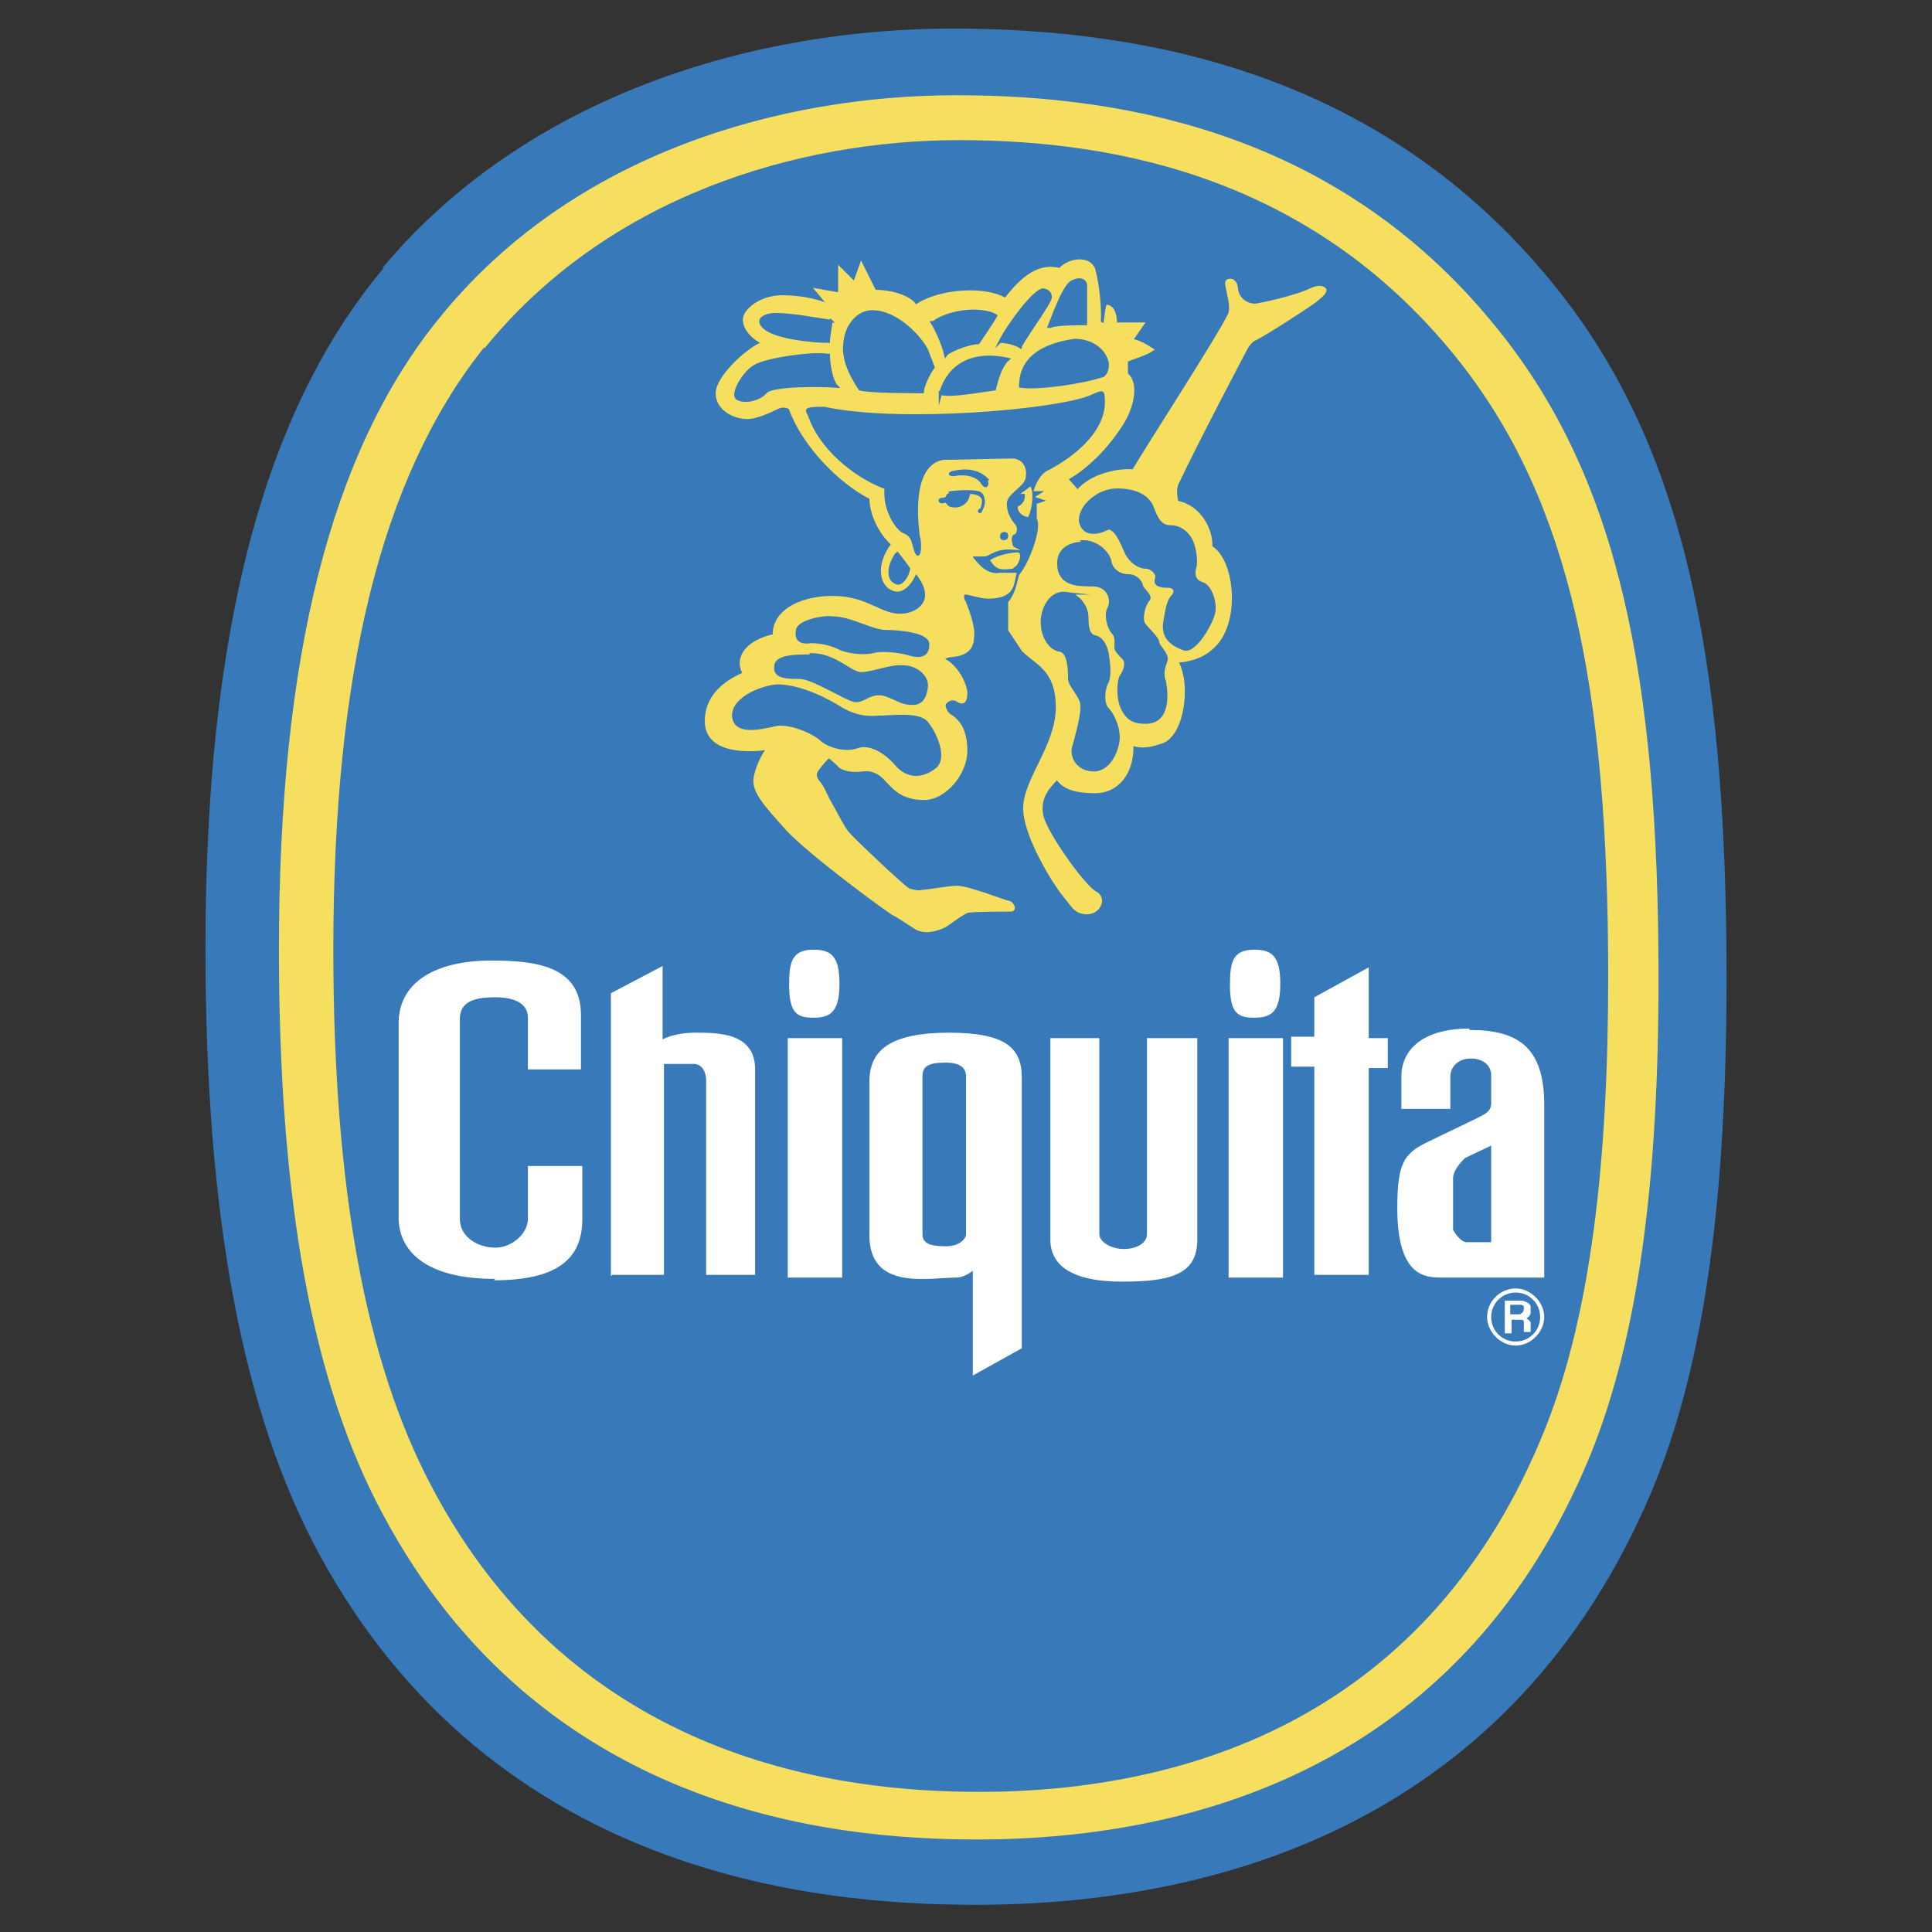 <?xml version="1.0" encoding="UTF-8"?>
<svg id="_Слой_2" data-name="Слой 2" xmlns="http://www.w3.org/2000/svg" viewBox="0 0 14.2 14.2">
  <rect x="0" y="0" width="14.2" height="14.2" fill="#333333" stroke="none"/>
  <defs>
    <style>
      .cls-1 {
        fill: #fff;
      }

      .cls-1, .cls-2, .cls-3, .cls-4, .cls-5 {
        fill-rule: evenodd;
      }

      .cls-2, .cls-6 {
        fill: none;
      }

      .cls-3, .cls-4 {
        fill: #3779b9;
      }

      .cls-3, .cls-5, .cls-6 {
        stroke-miterlimit: 33.89;
        stroke-width: .02px;
      }

      .cls-3, .cls-6 {
        stroke: #3779b9;
      }

      .cls-5 {
        fill: #f6de5e;
        stroke: #f6de5e;
      }
    </style>
  </defs>
  <g id="Layer_4" data-name="Layer 4">
    <g>
      <path class="cls-2" d="M0,0h14.2v14.2H0V0Z"/>
      <path class="cls-4" d="M2.81,1.97C3.9.67,5.59.21,7,.21s3.15.32,4.41,1.87c.95,1.16,1.28,2.7,1.28,5.11,0,1.56-.15,2.82-.55,3.77-1.01,2.39-3.12,3.04-4.97,3.04-1.18,0-3.54-.22-4.82-2.57-.56-1.03-.84-2.46-.84-4.46,0-2.31.42-3.94,1.31-5h0Z"/>
      <path class="cls-5" d="M3.24,2.34c.98-1.21,2.51-1.63,3.79-1.63s2.85.3,3.99,1.74c.86,1.08,1.16,2.51,1.16,4.74,0,1.45-.14,2.61-.5,3.5-.91,2.22-2.82,2.82-4.5,2.82-1.07,0-3.2-.21-4.36-2.39-.51-.95-.76-2.28-.76-4.14,0-2.15.38-3.66,1.18-4.64h0Z"/>
      <path class="cls-3" d="M3.55,2.59c.91-1.14,2.32-1.55,3.5-1.55s2.63.29,3.69,1.65c.79,1.02,1.07,2.37,1.07,4.49,0,1.37-.13,2.48-.46,3.31-.84,2.11-2.61,2.67-4.15,2.67-.98,0-2.96-.2-4.03-2.26-.47-.9-.71-2.16-.71-3.92,0-2.03.35-3.46,1.09-4.4h0Z"/>
      <path class="cls-5" d="M7.39,4.22s.07,0,.07,0c-.02.08-.01.17-.2.17-.05,0-.14-.03-.16-.03-.02,0-.03.01-.02.05.02.03.08.2.07.26,0,.07-.02.14-.16.15-.02,0-.08.02-.05.03.11.06.16.2.16.24,0,.05-.01.09-.06.06-.04-.03-.09,0-.1.03,0,.03.02.07.06.09.04.03.1.09.1.25s-.15.35-.31.35-.22-.08-.27-.13c-.05-.06-.11-.09-.18-.08s-.15,0-.18-.04c-.04-.04-.07-.06-.07-.06-.03.03-.08.09-.09.11-.01.02-.01.04.01.07.03.03.06.1.08.14.02.03.11.21.14.24.03.04.41.4.45.42.04.01.07.02.1.01.03,0,.2-.03.25-.03s.14.03.17.04c.04.01.17.06.21.07.03,0,.06.06.02.06-.04,0-.29,0-.32.01-.03.01-.1.06-.14.09-.04.03-.16.08-.24.03s-.12-.08-.16-.1c-.04-.02-.6-.43-.78-.62-.18-.2-.26-.29-.24-.39.02-.1.08-.2.1-.21-.13.02-.46.04-.46-.2s.24-.33.28-.35c-.06-.09-.01-.23.22-.28-.01-.16.17-.28.43-.28s.35.14.51.13c.09,0,.29-.09.1-.32-.02.06-.09.17-.17.13-.08-.03-.12-.17,0-.33-.09-.08-.16-.22-.16-.34-.22-.11-.49-.38-.59-.65,0-.02-.05-.03-.08-.02-.03.01-.15.08-.24.08s-.22-.06-.22-.18.23-.33.34-.37c-.07-.03-.14-.1-.14-.17s.12-.17.28-.17.3.04.35.07l-.1-.12.17.03v-.19s.11.11.11.11l.05-.14.1.2c.12,0,.26.04.3.11.17-.12.51-.14.66-.05.16-.21.28-.25.4-.22.07-.08.22-.09.25,0,.03.1.05.31.04.39l.04.02s.01-.11.02-.14c.05.01.06.08.06.13.06,0,.16,0,.2,0-.03.04-.07.11-.09.12.05,0,.13.05.16.07-.04.03-.17.07-.19.08,0,.02,0,.09,0,.1.08.06.05.23-.03.36-.08.13-.23.31-.41.41l.08.09c.11-.13.32-.16.41-.15.08-.14.63-.99.7-1.14.03-.04,0-.15,0-.15-.01-.07-.03-.1,0-.11.04-.01.06.03.06.07.01.07.08.12.15.11.11-.02.31-.07.39-.11.06-.03.1-.02.11,0,0,.02-.02.04-.07.08-.05.04-.36.24-.44.28-.03.01-.06.05-.07.07,0,0-.38.72-.51,1-.02.06,0,.11,0,.13.17.03.26.21.25.33.17.1.21.57.01.74-.08.08-.21.1-.26.1.1.18.04.57-.13.6-.08.03-.15.03-.2.01.01.2-.1.35-.27.35s-.24-.04-.28-.1c-.07.07-.14.15-.11.28.03.13.31.52.39.56.08.04.03.15-.06.15s-.11-.06-.17-.13c-.06-.07-.29-.43-.29-.64s.24-.46.24-.74-.15-.32-.25-.42l-.1-.15v-.2c.06-.08.06-.14.08-.2.08-.1.17-.35.13-.42v-.1s.09-.03.09-.03l-.09-.03.08-.05h-.1s.03-.1.09-.13c.16-.08.45-.28.43-.54,0-.1-.06-.06-.13-.03-.26.1-1.38.2-1.94.08-.11,0-.18,0-.13.08.08.24.33.45.56.54-.01.16.09.31.15.33.05.02.05.06.06.09.01.03.02.09.06.07.03-.02.02-.13.01-.15,0-.02-.08-.5.16-.55.09,0,.45-.01.51-.01s.1.05.09.12c0,.07-.14.12-.14.2,0,.1.06.15.07.17.01.02,0,.05-.01.05-.02,0-.03.05-.02.07,0,.03.02.04.02.04-.13-.01-.17.04-.21.05-.03,0-.06,0-.08,0s-.03,0-.01.03c.02.02.09.13.2.11h0Z"/>
      <path class="cls-5" d="M7.44,4.17c-.08.01-.11.01-.15-.05.05-.03.14-.05.19-.05.02,0,0,.08-.03.09h0ZM7.54,3.62c.01.05-.01.09-.05.11,0,.02.02.05.06.06.02-.03.04-.15.02-.2l-.04.03Z"/>
      <path class="cls-4" d="M6.59,4.06s.07.09.09.12c-.01.06-.06.13-.1.1-.05-.02-.06-.11.01-.21h0Z"/>
      <path class="cls-6" d="M6.59,4.06s.07.09.09.12c-.01.06-.06.13-.1.1-.05-.02-.06-.11.01-.21"/>
      <path class="cls-3" d="M7.38,3.96s.02,0,.02-.02c0-.01,0-.02-.02-.02h0s-.02,0-.02.02c0,.01,0,.02.02.02ZM7.25,3.52c-.06-.06-.15-.07-.24-.05-.04.01-.03.02,0,.02.1-.02.18.01.21.06s.05,0,.02-.03ZM7.21,3.75c.04-.07.02-.13-.09-.13,0,.06-.05.1-.1.1s-.05-.02-.06-.03c0-.01-.04,0-.04,0-.01,0-.02-.02,0-.02s.04-.01.04-.01c0-.02.02-.03.03-.03s0-.01,0-.01c.08-.01.16-.01.2,0,.04.01.05.07.02.13,0,.02-.02.01-.01,0ZM7.94,3.82c0-.1.13-.22.27-.22s.23.05.26.13.06.14.13.14.12.04.15.09c.03.05.05.17.03.22-.01.05,0,.09.06.11.06.02.1.15.08.22-.02.08-.14.29-.22.26-.08-.03-.16-.08-.14-.2.02-.12.03-.16.06-.19.02-.02.02-.05,0-.06-.01-.01-.03-.01-.04-.01-.05,0-.1-.01-.08-.06.01-.04-.04-.08-.08-.08s-.1-.03-.14-.1c-.03-.07-.09-.22-.15-.18-.06.03-.17.05-.19-.06h0Z"/>
      <path class="cls-3" d="M7.96,3.98c.11,0,.19.09.2.15.01.06.07.1.13.1s.09.04.1.07c0,.03.08.08.05.11-.03.03-.06.14-.03.18.03.04.1.1.1.13s.08.09.06.14c-.02.05-.03.1-.01.15.01.05.05.3-.14.3-.08,0-.13-.02-.17-.1-.04-.08-.03-.21-.01-.24.02-.03.05-.09.02-.13-.03-.03-.06-.06-.06-.08,0-.03.01-.08-.02-.11-.03-.03-.06-.13-.03-.18.03-.06,0-.17-.12-.17-.11,0-.25,0-.25-.16,0-.13.13-.15.19-.15h0Z"/>
      <path class="cls-3" d="M7.82,4.36c.12,0,.17.12.17.17s0,.14.06.15c.05.01.08.07.09.13.01.06.02.15,0,.2-.03.05-.04.16,0,.2.04.04.08.13.08.21s-.06.24-.18.24-.17-.1-.15-.17.07-.25.06-.31c0-.06-.09-.14-.09-.19s0-.2-.07-.21c-.08-.01-.14-.12-.13-.23.01-.11.08-.2.17-.19h0ZM5.71,5.04c.18,0,.38.11.46.16s.17.08.28.07c.1,0,.3-.03.36.04.06.07.15.26.06.33-.09.07-.2.08-.29-.03-.09-.1-.2-.15-.28-.12-.08.03-.21,0-.27-.06-.06-.05-.24-.13-.34-.1-.1.02-.29.07-.3-.07,0-.14.24-.22.33-.22ZM5.96,4.81c.18,0,.29.14.37.14s.22-.06.31-.05c.09,0,.18.07.17.15-.01.08-.04.13-.12.12-.08,0-.15-.07-.23-.07s-.12.06-.18.05c-.06-.01-.31-.17-.4-.17s-.19,0-.18-.08c0-.08.15-.08.26-.08h0ZM6.12,4.54c.13,0,.29.1.39.1s.32.02.31.1c0,.08-.06.09-.13.07-.06-.02-.2-.04-.27-.02-.08.02-.21,0-.26-.03-.06-.03-.17-.05-.23-.04-.06,0-.08-.03-.07-.09.01-.06.18-.1.26-.09h0ZM6.09,2.61c0,.06.02.19.06.23-.13-.01-.47-.01-.52.04-.05.06-.16.08-.21.05-.05-.03.05-.2.13-.24.08-.05.43-.1.53-.08h0ZM6.11,2.36s-.02.12-.02.15c-.13,0-.39-.03-.47-.1s.02-.1.08-.1c.13,0,.32.04.41.05h0ZM6.77,2.88c-.08,0-.38,0-.45-.02-.08-.12-.13-.24-.11-.35.01-.11.09-.22.2-.22.19,0,.36.2.4.28.03.08.04.1.05.13-.04.05-.08.15-.08.18h0ZM6.91,2.9c.04-.16.18-.33.5-.26-.06.05-.09.18-.1.22-.08.01-.35.06-.4.03h0ZM6.86,2.37c.12-.09.36-.11.46-.05-.02.04-.13.2-.13.2-.07,0-.22.06-.24.09-.02-.09-.08-.21-.1-.24ZM7.35,2.51c.06-.12.26-.39.32-.38s.05.06.05.06c-.01.05-.21.32-.22.36-.03-.02-.1-.04-.15-.04h0ZM7.71,2.4c.04-.1.11-.3.17-.33.06-.03.1-.01.1.03,0,.05,0,.24,0,.28-.05,0-.22,0-.26.02h0ZM7.5,2.84c0-.12.05-.29.4-.34.12,0,.22.07.24.17,0,.03,0,.06-.03.09-.14.05-.48.1-.61.08h0Z"/>
      <path class="cls-1" d="M3.64,9.4c-.53,0-.71-.22-.71-.45v-1.43c0-.3.27-.46.68-.46.33,0,.66.04.66.4v.4h-.39v-.38c0-.1-.09-.15-.24-.15s-.26.03-.26.16v1.47c0,.13.13.21.26.21s.24-.11.24-.21v-.39h.4v.39c0,.29-.18.45-.65.45ZM4.49,9.38v-2.08l.38-.2v.54c.07-.04.18-.05.24-.05.17,0,.44,0,.44.27v1.51h-.36v-1.43c0-.06-.03-.12-.09-.12h-.22v1.55h-.38s0,0,0,0ZM5.79,7.63h.4v1.76h-.4v-1.76h0ZM5.98,6.98c.13,0,.19.05.19.25s-.06.25-.19.25c-.12,0-.18-.03-.18-.24,0-.17.02-.26.18-.26ZM6.97,7.59c.42,0,.54.11.54.33v1.99l-.36.2v-.77s-.06.05-.12.05c-.2,0-.64.1-.64-.31v-1.13c0-.23.15-.36.59-.36h0ZM7.72,7.63h.36v1.44c0,.06.09.11.18.11s.17-.04.17-.11v-1.44h.37v1.48c0,.25-.18.31-.55.31-.39,0-.53-.13-.53-.31v-1.49h0ZM9.03,7.63h.4v1.76h-.4v-1.76ZM9.22,6.98c.13,0,.19.05.19.25s-.06.25-.19.25c-.12,0-.18-.03-.18-.24,0-.17.02-.26.18-.26ZM10.06,7.85h.14v-.22h-.14v-.52l-.4.22v.29h-.17v.22h.17v1.53h.4v-1.53h0ZM10.8,7.57c.35,0,.55.12.55.55v1.27h-.75c-.12,0-.33,0-.33-.51,0-.33.05-.4.21-.48.12-.06.4-.19.43-.21.03-.02.05-.04.05-.08v-.21c0-.06-.05-.12-.15-.12s-.15.07-.15.13v.24h-.36v-.24c0-.18.14-.35.5-.35h0ZM10.93,9.68c0-.12.1-.21.21-.21s.21.1.21.21-.1.21-.21.21-.21-.1-.21-.21Z"/>
      <path class="cls-4" d="M6.95,7.81c.12,0,.15.05.15.1v1.17s-.02.08-.15.08-.17-.03-.17-.09v-1.16c0-.07.04-.1.17-.1h0ZM10.79,9.13h.17v-.71l-.19.09s-.09.08-.09.15v.38s.05.09.1.09h0ZM10.96,9.68c0-.1.08-.18.18-.18.1,0,.18.08.18.18h0c0,.1-.08.18-.18.18-.1,0-.18-.08-.18-.18Z"/>
      <path class="cls-1" d="M11.05,9.56h.14s.05.01.06.04c0,.01,0,.03,0,.05,0,.02-.02.03-.03.04,0,0,.02.01.03.03,0,0,0,.04,0,.05,0,.01,0,.02,0,.02h0s-.05,0-.05,0c0,0,0-.01,0-.02,0-.02,0-.03,0-.05,0-.02-.01-.02-.03-.02h-.06v.1h-.05v-.24h0ZM11.1,9.66h.07s.03-.01.03-.04c0-.02,0-.03-.03-.03h-.07v.06Z"/>
    </g>
  </g>
</svg>